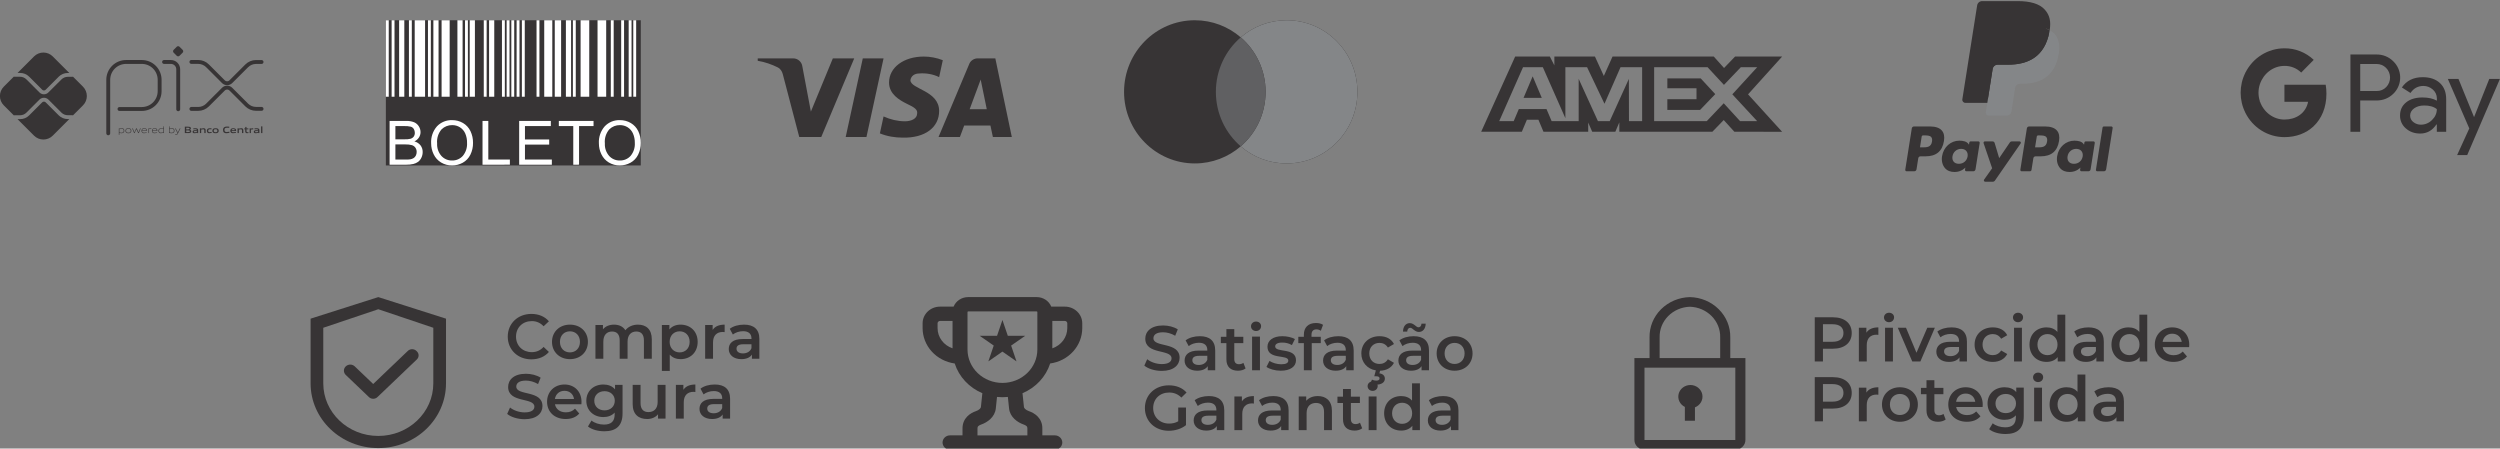 <?xml version="1.0" encoding="UTF-8"?> <svg xmlns="http://www.w3.org/2000/svg" xmlns:xlink="http://www.w3.org/1999/xlink" xmlns:xodm="http://www.corel.com/coreldraw/odm/2003" xml:space="preserve" width="162.18mm" height="29.099mm" version="1.1" style="shape-rendering:geometricPrecision; text-rendering:geometricPrecision; image-rendering:optimizeQuality; fill-rule:evenodd; clip-rule:evenodd" viewBox="0 0 16218 2909.9"><rect x="0" y="0" width="16218" height="2909.9" fill="#808080" stroke="none"/> <defs> <style type="text/css"> .str0 {stroke:#373435;stroke-width:25.25;stroke-linecap:round;stroke-linejoin:round;stroke-miterlimit:22.926} .fil6 {fill:none} .fil7 {fill:none;fill-rule:nonzero} .fil3 {fill:#848688} .fil4 {fill:#606062} .fil1 {fill:#373435} .fil2 {fill:#848688;fill-rule:nonzero} .fil0 {fill:#373435;fill-rule:nonzero} .fil5 {fill:white;fill-rule:nonzero} </style> <clipPath id="id0"> <path d="M2503.17 1073.31l1653.73 0 0 -941.93 -1653.73 0 0 941.93z"></path> </clipPath> </defs> <g id="Camada_x0020_1">  <g id="_2391405954656"> <path class="fil0" d="M10965.73 2497.57c-17.62,0.13 -34.71,5.9 -48.5,16.38 -13.78,10.48 -23.52,25.06 -27.62,41.43 -4.1,16.38 -2.36,33.6 4.97,48.92 7.33,15.32 19.82,27.86 35.46,35.59l0 89.46 65.48 0 0 -86.63c16.88,-6.64 30.88,-18.65 39.53,-34.02 8.65,-15.35 11.48,-33.13 7.96,-50.25 -3.51,-17.14 -13.14,-32.57 -27.22,-43.65 -14.1,-11.12 -31.8,-17.2 -50.06,-17.23z"></path> <path class="fil0" d="M11224.65 2322.71l0 -133.88c1.4,-67.82 -25.35,-133.41 -74.43,-182.42 -49.08,-49 -116.47,-77.44 -187.45,-79.08 -70.96,1.64 -138.35,30.08 -187.43,79.08 -49.08,49.01 -75.83,114.6 -74.43,182.42l0 133.88 -98.21 0 0 531.76c0,16.61 6.9,32.52 19.18,44.24 12.27,11.74 28.92,18.33 46.27,18.33l589.23 0c17.38,0 34.03,-6.59 46.3,-18.33 12.28,-11.72 19.18,-27.63 19.18,-44.24l0 -531.76 -98.21 0zm-458.28 -133.88c-1.41,-51.23 18.46,-100.91 55.27,-138.18 36.78,-37.28 87.52,-59.13 141.13,-60.76 53.6,1.63 104.35,23.48 141.15,60.76 36.81,37.27 56.68,86.95 55.27,138.18l0 133.88 -392.82 0 0 -133.88zm-98.22 665.64l0 -469.2 589.23 0 0 469.2 -589.23 0z"></path> <path class="fil0" d="M11890.55 2058.3l-117.89 0 0 286.57 53.2 0 0 -82.7 64.69 0c75.33,0 122,-38.89 122,-101.93 0,-63.46 -46.67,-101.94 -122,-101.94zm-2.46 158.84l-62.23 0 0 -113.81 62.23 0c46.68,0 70.83,20.88 70.83,56.91 0,36.02 -24.15,56.9 -70.83,56.9z"></path> <path class="fil0" d="M12107.51 2158.19l0 -31.94 -48.73 0 0 218.62 51.19 0 0 -106.03c0,-44.63 24.56,-67.55 63.45,-67.55 3.68,0 7.36,0.41 11.88,1.23l0 -48.72c-36.46,0 -63.05,11.46 -77.79,34.39z"></path> <path class="fil0" d="M12254.49 2090.23c19.23,0 32.75,-13.92 32.75,-31.93 0,-16.79 -13.91,-29.48 -32.75,-29.48 -18.84,0 -32.76,13.51 -32.76,30.7 0,17.2 13.92,30.71 32.76,30.71zm-25.8 254.64l51.17 0 0 -218.62 -51.17 0 0 218.62z"></path> <polygon class="fil0" points="12502.62,2126.25 12432.61,2288.37 12364.64,2126.25 12311.43,2126.25 12405.17,2344.87 12457.98,2344.87 12551.75,2126.25 "></polygon> <path class="fil0" d="M12660.44 2123.8c-35.22,0 -69.19,9.01 -92.53,27.02l20.06 37.25c16.38,-13.51 41.75,-21.69 66.33,-21.69 36.43,0 54.45,17.6 54.45,47.49l0 3.27 -56.49 0c-66.33,0 -90.91,28.66 -90.91,65.09 0,38.08 31.54,65.51 81.49,65.51 32.73,0 56.49,-10.65 68.77,-29.48l0 26.61 48.31 0 0 -128.14c0,-63.05 -36.43,-92.93 -99.48,-92.93zm-6.96 186.68c-26.19,0 -41.75,-11.87 -41.75,-30.29 0,-15.97 9.42,-29.07 44.21,-29.07l52.81 0 0 25.38c-8.6,22.52 -30.29,33.98 -55.27,33.98z"></path> <path class="fil0" d="M12927.91 2347.74c42.57,0 76.54,-18.43 93.32,-51.18l-39.3 -22.92c-13.09,20.87 -32.75,30.29 -54.45,30.29 -37.65,0 -66.33,-25.79 -66.33,-68.37 0,-42.16 28.68,-68.37 66.33,-68.37 21.7,0 41.36,9.42 54.45,30.3l39.3 -22.93c-16.78,-33.16 -50.75,-50.76 -93.32,-50.76 -69.19,0 -118.33,46.26 -118.33,111.76 0,65.51 49.14,112.18 118.33,112.18z"></path> <path class="fil0" d="M13091.26 2090.23c19.24,0 32.76,-13.92 32.76,-31.93 0,-16.79 -13.92,-29.48 -32.76,-29.48 -18.84,0 -32.76,13.51 -32.76,30.7 0,17.2 13.92,30.71 32.76,30.71zm-25.8 254.64l51.17 0 0 -218.62 -51.17 0 0 218.62z"></path> <path class="fil0" d="M13346.74 2041.1l0 112.17c-17.2,-20.05 -42.15,-29.47 -70.4,-29.47 -63.45,0 -110.55,43.8 -110.55,111.76 0,67.96 47.1,112.18 110.55,112.18 29.87,0 55.27,-10.24 72.47,-31.12l0 28.25 49.1 0 0 -303.77 -51.17 0zm-64.27 262.83c-36.85,0 -65.08,-26.61 -65.08,-68.37 0,-41.75 28.23,-68.37 65.08,-68.37 36.86,0 65.09,26.62 65.09,68.37 0,41.76 -28.23,68.37 -65.09,68.37z"></path> <path class="fil0" d="M13548.38 2123.8c-35.22,0 -69.19,9.01 -92.52,27.02l20.05 37.25c16.38,-13.51 41.78,-21.69 66.33,-21.69 36.44,0 54.45,17.6 54.45,47.49l0 3.27 -56.48 0c-66.34,0 -90.89,28.66 -90.89,65.09 0,38.08 31.51,65.51 81.47,65.51 32.75,0 56.48,-10.65 68.76,-29.48l0 26.61 48.31 0 0 -128.14c0,-63.05 -36.43,-92.93 -99.48,-92.93zm-6.96 186.68c-26.19,0 -41.75,-11.87 -41.75,-30.29 0,-15.97 9.42,-29.07 44.21,-29.07l52.81 0 0 25.38c-8.6,22.52 -30.29,33.98 -55.27,33.98z"></path> <path class="fil0" d="M13878.48 2041.1l0 112.17c-17.2,-20.05 -42.18,-29.47 -70.41,-29.47 -63.47,0 -110.54,43.8 -110.54,111.76 0,67.96 47.07,112.18 110.54,112.18 29.87,0 55.27,-10.24 72.44,-31.12l0 28.25 49.14 0 0 -303.77 -51.17 0zm-64.27 262.83c-36.86,0 -65.09,-26.61 -65.09,-68.37 0,-41.75 28.23,-68.37 65.09,-68.37 36.83,0 65.09,26.62 65.09,68.37 0,41.76 -28.26,68.37 -65.09,68.37z"></path> <path class="fil0" d="M14202.11 2236.79c0,-68.37 -46.67,-112.99 -110.54,-112.99 -65.09,0 -112.98,46.67 -112.98,111.76 0,65.1 47.47,112.18 120.76,112.18 37.68,0 68.37,-12.29 88.03,-35.62l-27.44 -31.52c-15.56,15.96 -34.79,23.74 -59.35,23.74 -38.07,0 -64.69,-20.47 -70.83,-52.4l171.53 0c0.4,-4.91 0.82,-11.05 0.82,-15.15zm-110.54 -72.05c33.58,0 57.73,21.7 61.83,53.22l-124.06 0c4.92,-31.93 29.08,-53.22 62.23,-53.22z"></path> <path class="fil0" d="M11890.55 2446.69l-117.89 0 0 286.57 53.2 0 0 -82.68 64.69 0c75.33,0 122,-38.89 122,-101.94 0,-63.45 -46.67,-101.95 -122,-101.95zm-2.46 158.86l-62.23 0 0 -113.83 62.23 0c46.68,0 70.83,20.88 70.83,56.92 0,36.01 -24.15,56.91 -70.83,56.91z"></path> <path class="fil0" d="M12107.51 2546.57l0 -31.91 -48.73 0 0 218.6 51.19 0 0 -106.02c0,-44.63 24.56,-67.54 63.45,-67.54 3.68,0 7.36,0.39 11.88,1.21l0 -48.71c-36.46,0 -63.05,11.46 -77.79,34.37z"></path> <path class="fil0" d="M12324.95 2736.12c67.97,0 116.68,-46.65 116.68,-112.16 0,-65.51 -48.71,-111.76 -116.68,-111.76 -67.13,0 -116.26,46.25 -116.26,111.76 0,65.51 49.13,112.16 116.26,112.16zm0 -43.79c-36.83,0 -64.67,-26.62 -64.67,-68.37 0,-41.75 27.84,-68.37 64.67,-68.37 37.25,0 65.11,26.62 65.11,68.37 0,41.75 -27.86,68.37 -65.11,68.37z"></path> <path class="fil0" d="M12607.65 2684.95c-7.77,6.14 -18.01,9.02 -28.65,9.02 -19.66,0 -30.29,-11.45 -30.29,-32.75l0 -103.99 58.52 0 0 -40.95 -58.52 0 0 -49.93 -51.17 0 0 49.93 -36.04 0 0 40.95 36.04 0 0 105.2c0,48.32 27.41,73.69 75.32,73.69 18.42,0 36.83,-4.9 49.11,-14.74l-14.32 -36.43z"></path> <path class="fil0" d="M12862.4 2625.18c0,-68.37 -46.68,-112.98 -110.55,-112.98 -65.08,0 -112.97,46.68 -112.97,111.76 0,65.09 47.49,112.16 120.75,112.16 37.68,0 68.37,-12.28 88.03,-35.61l-27.44 -31.52c-15.56,15.96 -34.79,23.74 -59.34,23.74 -38.08,0 -64.7,-20.45 -70.83,-52.39l171.53 0c0.42,-4.92 0.82,-11.06 0.82,-15.16zm-110.55 -72.05c33.58,0 57.73,21.7 61.84,53.24l-124.07 0c4.92,-31.94 29.08,-53.24 62.23,-53.24z"></path> <path class="fil0" d="M13079.8 2514.66l0 29.05c-18.01,-21.69 -45.03,-31.51 -75.72,-31.51 -62.65,0 -110.54,41.75 -110.54,105.2 0,63.47 47.89,106.05 110.54,106.05 29.47,0 55.27,-9.42 73.26,-29.08l0 11.45c0,44.24 -21.27,66.34 -69.58,66.34 -30.3,0 -61.41,-10.24 -80.65,-26.2l-22.94 38.47c24.98,20.48 65.51,31.12 106.45,31.12 76.57,0 117.92,-36.01 117.92,-115.44l0 -185.45 -48.74 0zm-67.94 165.39c-38.89,0 -66.73,-25.4 -66.73,-62.65 0,-36.83 27.84,-61.81 66.73,-61.81 38.47,0 66.3,24.98 66.3,61.81 0,37.25 -27.83,62.65 -66.3,62.65z"></path> <path class="fil0" d="M13221.59 2478.63c19.24,0 32.76,-13.92 32.76,-31.94 0,-16.78 -13.92,-29.47 -32.76,-29.47 -18.83,0 -32.75,13.51 -32.75,30.69 0,17.2 13.92,30.72 32.75,30.72zm-25.79 254.63l51.17 0 0 -218.6 -51.17 0 0 218.6z"></path> <path class="fil0" d="M13477.08 2429.5l0 112.18c-17.2,-20.06 -42.15,-29.48 -70.41,-29.48 -63.45,0 -110.54,43.79 -110.54,111.76 0,67.95 47.09,112.16 110.54,112.16 29.87,0 55.27,-10.21 72.47,-31.09l0 28.23 49.11 0 0 -303.76 -51.17 0zm-64.27 262.83c-36.86,0 -65.09,-26.62 -65.09,-68.37 0,-41.75 28.23,-68.37 65.09,-68.37 36.85,0 65.09,26.62 65.09,68.37 0,41.75 -28.24,68.37 -65.09,68.37z"></path> <path class="fil0" d="M13678.71 2512.2c-35.21,0 -69.18,9 -92.52,27.02l20.06 37.25c16.37,-13.52 41.77,-21.7 66.33,-21.7 36.43,0 54.45,17.6 54.45,47.5l0 3.28 -56.49 0c-66.33,0 -90.89,28.65 -90.89,65.09 0,38.07 31.52,65.48 81.47,65.48 32.76,0 56.49,-10.64 68.77,-29.47l0 26.61 48.31 0 0 -128.14c0,-63.05 -36.44,-92.92 -99.49,-92.92zm-6.95 186.67c-26.2,0 -41.76,-11.86 -41.76,-30.3 0,-15.95 9.42,-29.05 44.22,-29.05l52.81 0 0 25.37c-8.6,22.52 -30.3,33.98 -55.27,33.98z"></path> <path class="fil0" d="M2454.09 1927.33l-439.26 139.91 0 419.75c0,231.85 196.64,419.73 439.26,419.73 242.63,0 439.24,-187.88 439.24,-419.73l0 -419.75 -439.24 -139.91zm356.9 559.66c0,188.33 -159.81,341.05 -356.9,341.05 -197.11,0 -356.89,-152.72 -356.89,-341.05l0 -360.72 356.89 -120.24 356.9 120.24 0 360.72z"></path> <path class="fil0" d="M2301.27 2376.69c-3.84,-3.67 -8.36,-6.57 -13.36,-8.56 -5,-1.98 -10.35,-3 -15.77,-3 -5.4,0 -10.77,1.02 -15.74,3 -5,1.99 -9.55,4.89 -13.36,8.56 -3.84,3.64 -6.88,7.98 -8.95,12.75 -2.09,4.78 -3.15,9.9 -3.15,15.07 0,5.17 1.06,10.29 3.15,15.06 2.07,4.77 5.11,9.11 8.95,12.76l148.03 141.44 2.38 2.3c3.63,3.44 7.91,6.19 12.62,8.07 4.74,1.86 9.79,2.83 14.9,2.83 5.1,0 10.18,-0.97 14.89,-2.83 4.71,-1.88 9,-4.63 12.62,-8.07l255.67 -244.31c3.6,-3.45 6.48,-7.55 8.44,-12.05 1.96,-4.52 2.97,-9.35 2.97,-14.24 0,-4.88 -1.01,-9.71 -2.97,-14.23 -1.96,-4.51 -4.84,-8.61 -8.44,-12.06l-3.2 -3.05c-3.62,-3.46 -7.91,-6.2 -12.62,-8.07 -4.74,-1.87 -9.79,-2.84 -14.9,-2.84 -5.1,0 -10.18,0.97 -14.89,2.84 -4.71,1.87 -9,4.61 -12.62,8.07l-225 214.91 -119.65 -114.35z"></path> <path class="fil0" d="M3447.02 2331.11c47.07,0 87.18,-16.78 113.8,-47.9l-34.4 -32.75c-20.87,22.93 -46.67,33.98 -76.54,33.98 -59.37,0 -102.34,-41.76 -102.34,-100.71 0,-58.95 42.97,-100.71 102.34,-100.71 29.87,0 55.67,11.06 76.54,33.57l34.4 -32.34c-26.62,-31.11 -66.73,-47.9 -113.4,-47.9 -88.03,0 -153.51,61.82 -153.51,147.38 0,85.57 65.48,147.38 153.11,147.38z"></path> <path class="fil0" d="M3697.16 2329.89c67.97,0 116.68,-46.68 116.68,-112.18 0,-65.5 -48.71,-111.76 -116.68,-111.76 -67.13,0 -116.26,46.26 -116.26,111.76 0,65.5 49.13,112.18 116.26,112.18zm0 -43.81c-36.83,0 -64.69,-26.61 -64.69,-68.37 0,-41.76 27.86,-68.36 64.69,-68.36 37.25,0 65.09,26.6 65.09,68.36 0,41.76 -27.84,68.37 -65.09,68.37z"></path> <path class="fil0" d="M4138.7 2105.95c-34.8,0 -64.27,13.92 -81.87,36.43 -15.16,-24.56 -41.77,-36.43 -73.68,-36.43 -29.9,0 -55.27,10.64 -71.65,30.29l0 -27.83 -48.74 0 0 218.61 51.2 0 0 -110.94c0,-43.4 22.91,-65.51 56.88,-65.51 31.12,0 49.14,18.83 49.14,57.73l0 118.72 51.17 0 0 -110.94c0,-43.4 23.33,-65.51 56.91,-65.51 31.12,0 49.13,18.83 49.13,57.73l0 118.72 51.17 0 0 -125.27c0,-65.91 -36.85,-95.8 -89.66,-95.8z"></path> <path class="fil0" d="M4414.92 2105.95c-29.87,0 -55.24,10.23 -72.44,31.11l0 -28.65 -48.74 0 0 298.03 51.2 0 0 -106.03c17.59,20.06 42.15,29.48 69.98,29.48 63.87,0 110.97,-44.22 110.97,-112.18 0,-67.55 -47.1,-111.76 -110.97,-111.76zm-5.71 180.13c-36.86,0 -65.09,-26.61 -65.09,-68.37 0,-41.76 28.23,-68.36 65.09,-68.36 36.83,0 64.69,26.6 64.69,68.36 0,41.76 -27.86,68.37 -64.69,68.37z"></path> <path class="fil0" d="M4623.12 2140.34l0 -31.93 -48.71 0 0 218.61 51.17 0 0 -106.03c0,-44.63 24.56,-67.55 63.45,-67.55 3.7,0 7.38,0.41 11.88,1.23l0 -48.72c-36.43,0 -63.05,11.46 -77.79,34.39z"></path> <path class="fil0" d="M4826.64 2105.95c-35.22,0 -69.19,9 -92.53,27.02l20.06 37.25c16.38,-13.51 41.78,-21.7 66.33,-21.7 36.43,0 54.45,17.61 54.45,47.5l0 3.27 -56.49 0c-66.33,0 -90.88,28.66 -90.88,65.09 0,38.08 31.51,65.51 81.46,65.51 32.76,0 56.49,-10.65 68.77,-29.48l0 26.61 48.31 0 0 -128.14c0,-63.04 -36.43,-92.93 -99.48,-92.93zm-6.96 186.68c-26.19,0 -41.75,-11.87 -41.75,-30.29 0,-15.97 9.42,-29.07 44.21,-29.07l52.81 0 0 25.38c-8.6,22.52 -30.29,33.98 -55.27,33.98z"></path> <path class="fil0" d="M3403.21 2719.5c78.61,0 115.86,-39.29 115.86,-85.14 0,-105.22 -169.89,-65.51 -169.89,-126.5 0,-21.69 17.99,-38.89 62.2,-38.89 24.98,0 53.24,7.36 79.03,22.52l16.78 -41.36c-24.98,-16.37 -60.99,-25.38 -95.38,-25.38 -78.61,0 -115.44,39.3 -115.44,85.57 0,106.45 170.28,65.91 170.28,127.72 0,21.3 -18.81,37.25 -63.44,37.25 -35.22,0 -71.65,-13.09 -94.56,-31.51l-18.45 41.33c23.76,20.48 68.37,34.39 113.01,34.39z"></path> <path class="fil0" d="M3772.43 2607.35c0,-68.37 -46.67,-113.01 -110.51,-113.01 -65.12,0 -113.01,46.68 -113.01,111.76 0,65.09 47.5,112.19 120.79,112.19 37.65,0 68.36,-12.28 88,-35.62l-27.41 -31.53c-15.56,15.98 -34.82,23.76 -59.38,23.76 -38.07,0 -64.69,-20.48 -70.83,-52.42l171.53 0c0.43,-4.92 0.82,-11.06 0.82,-15.13zm-110.51 -72.08c33.55,0 57.7,21.7 61.8,53.24l-124.03 0c4.89,-31.94 29.05,-53.24 62.23,-53.24z"></path> <path class="fil0" d="M3989.87 2496.8l0 29.06c-18.02,-21.7 -45.06,-31.52 -75.75,-31.52 -62.63,0 -110.54,41.75 -110.54,105.23 0,63.45 47.91,106.02 110.54,106.02 29.47,0 55.27,-9.42 73.29,-29.05l0 11.45c0,44.21 -21.3,66.31 -69.61,66.31 -30.3,0 -61.41,-10.22 -80.65,-26.2l-22.91 38.5c24.95,20.45 65.48,31.11 106.44,31.11 76.54,0 117.9,-36.03 117.9,-115.46l0 -185.45 -48.71 0zm-67.97 165.4c-38.9,0 -66.73,-25.38 -66.73,-62.63 0,-36.86 27.83,-61.83 66.73,-61.83 38.47,0 66.33,24.97 66.33,61.83 0,37.25 -27.86,62.63 -66.33,62.63z"></path> <path class="fil0" d="M4266.33 2496.8l0 110.55c0,43.79 -24.16,65.9 -59.77,65.9 -32.33,0 -51.17,-18.83 -51.17,-58.55l0 -117.9 -51.17 0 0 124.86c0,65.91 38.07,96.63 94.14,96.63 28.26,0 54.05,-10.64 70.43,-30.72l0 27.86 48.71 0 0 -218.63 -51.17 0z"></path> <path class="fil0" d="M4433.23 2528.74l0 -31.94 -48.71 0 0 218.63 51.17 0 0 -106.05c0,-44.63 24.55,-67.54 63.45,-67.54 3.68,0 7.35,0.39 11.88,1.21l0 -48.71c-36.44,0 -63.05,11.46 -77.79,34.4z"></path> <path class="fil0" d="M4636.75 2494.34c-35.22,0 -69.19,9 -92.53,27.02l20.06 37.25c16.38,-13.49 41.75,-21.7 66.33,-21.7 36.43,0 54.42,17.63 54.42,47.5l0 3.28 -56.48 0c-66.31,0 -90.89,28.65 -90.89,65.09 0,38.07 31.54,65.51 81.47,65.51 32.75,0 56.51,-10.64 68.79,-29.48l0 26.62 48.31 0 0 -128.16c0,-63.03 -36.46,-92.93 -99.48,-92.93zm-6.96 186.69c-26.22,0 -41.78,-11.88 -41.78,-30.29 0,-15.98 9.42,-29.08 44.21,-29.08l52.81 0 0 25.4c-8.59,22.52 -30.29,33.97 -55.24,33.97z"></path> <path class="fil1" d="M6193.34 2357.98c-57.81,-7.94 -110.7,-35.52 -148.96,-77.69 -38.23,-42.18 -59.29,-96.12 -59.29,-151.93l0 -30.93c0,-59.75 50.75,-108.25 113.27,-108.25l87.79 0c14.76,-36.18 51.51,-61.85 94.64,-61.85l444.31 0c20.46,0.01 40.46,5.92 57.34,16.96 16.88,11.03 29.87,26.68 37.31,44.89l87.78 0c62.53,0 113.27,48.5 113.27,108.25l0 30.93c0,55.81 -21.03,109.75 -59.29,151.93 -38.26,42.17 -91.12,69.75 -148.93,77.69 -13.68,42.55 -36.78,81.8 -67.74,115.06 -30.93,33.29 -69.03,59.8 -111.65,77.74l9.31 89.45c0.35,3.1 1.96,7.41 7.38,12.63 5.59,5.37 14.05,10.5 24.16,14.02 18.31,6.37 40,16.96 57.6,35.13 18.47,19.19 30.24,44.75 30.24,75.86l0 46.38 80.91 0c12.89,0 25.24,4.9 34.34,13.6 9.11,8.71 14.21,20.48 14.21,32.81 0,12.3 -5.1,24.1 -14.21,32.78 -9.1,8.71 -21.45,13.6 -34.34,13.6l-679.69 0c-12.88,0 -25.21,-4.89 -34.34,-13.6 -9.1,-8.68 -14.21,-20.48 -14.21,-32.78 0,-12.33 5.11,-24.1 14.21,-32.81 9.13,-8.7 21.46,-13.6 34.34,-13.6l80.91 0 0 -46.38c0,-31.11 11.8,-56.67 30.3,-75.86 17.49,-18.17 39.23,-28.76 57.54,-35.13 9.03,-2.97 17.25,-7.75 24.16,-14.02 5.42,-5.27 7.06,-9.48 7.38,-12.63l9.32 -89.45c-42.63,-17.97 -80.68,-44.48 -111.63,-77.74 -30.93,-33.27 -54.03,-72.51 -67.68,-115.06l-0.06 0zm-14.04 -276.01l-80.94 0c-4.29,0 -8.39,1.63 -11.43,4.53 -3.04,2.9 -4.74,6.83 -4.74,10.93l0 30.93c0,60.62 40.51,112.15 97.11,131.26l0 -177.65zm288.5 492.99l-7.76 74.48c-6.03,57.23 -55.56,90.94 -94.98,104.62 -7.25,2.14 -13.89,5.87 -19.42,10.87 -2.38,2.49 -4.53,5.74 -4.53,12.99l0 46.39 323.67 0 0 -46.39c0,-7.25 -2.14,-10.5 -4.53,-12.99 -5.5,-5 -12.17,-8.73 -19.42,-10.87 -39.42,-13.68 -88.95,-47.39 -94.9,-104.54l-7.75 -74.48c-23.39,2.41 -46.99,2.41 -70.38,0l0 -0.08zm358.82 -315.27l0 -177.72 80.91 0c4.29,0 8.42,1.63 11.43,4.53 3.05,2.9 4.74,6.83 4.74,10.93l0 30.93c0.03,28.79 -9.31,56.88 -26.7,80.38 -17.41,23.51 -41.99,41.29 -70.38,50.88l0 0.07zm-550.22 -235.37c0,-2.29 1.93,-4.21 4.39,-4.21l444.31 0c2.41,0 4.42,1.86 4.42,4.21l0 243.22c0,57.42 -23.89,112.49 -66.35,153.09 -42.5,40.61 -100.12,63.42 -160.21,63.42 -60.09,0 -117.74,-22.81 -160.21,-63.42 -42.49,-40.6 -66.35,-95.67 -66.35,-153.09l0 -243.22z"></path> <polygon class="fil0" points="6502.96,2075.78 6537.83,2178.36 6650.7,2178.36 6559.4,2241.76 6594.27,2344.34 6502.96,2280.94 6411.63,2344.34 6446.52,2241.76 6355.19,2178.36 6468.06,2178.36 "></polygon> <path class="fil0" d="M7536.53 2406.12c78.61,0 115.86,-39.3 115.86,-85.16 0,-105.21 -169.89,-65.5 -169.89,-126.5 0,-21.69 18.02,-38.89 62.23,-38.89 24.98,0 53.21,7.37 79,22.52l16.78 -41.35c-24.95,-16.38 -60.99,-25.38 -95.38,-25.38 -78.61,0 -115.44,39.3 -115.44,85.56 0,106.44 170.31,65.91 170.31,127.73 0,21.29 -18.84,37.25 -63.47,37.25 -35.19,0 -71.62,-13.1 -94.56,-31.52l-18.42 41.35c23.73,20.47 68.37,34.39 112.98,34.39z"></path> <path class="fil0" d="M7783.78 2180.95c-35.21,0 -69.19,9.01 -92.52,27.02l20.05 37.26c16.38,-13.51 41.75,-21.7 66.31,-21.7 36.46,0 54.45,17.6 54.45,47.49l0 3.27 -56.49 0c-66.33,0 -90.88,28.66 -90.88,65.1 0,38.07 31.53,65.5 81.46,65.5 32.76,0 56.52,-10.64 68.79,-29.48l0 26.61 48.31 0 0 -128.14c0,-63.04 -36.45,-92.93 -99.48,-92.93zm-6.96 186.68c-26.22,0 -41.77,-11.87 -41.77,-30.29 0,-15.97 9.41,-29.06 44.21,-29.06l52.81 0 0 25.38c-8.6,22.51 -30.3,33.97 -55.25,33.97z"></path> <path class="fil0" d="M8066.01 2353.72c-7.78,6.14 -18.02,9 -28.65,9 -19.66,0 -30.3,-11.46 -30.3,-32.75l0 -103.98 58.56 0 0 -40.94 -58.56 0 0 -49.95 -51.17 0 0 49.95 -36.03 0 0 40.94 36.03 0 0 105.21c0,48.31 27.41,73.69 75.33,73.69 18.41,0 36.83,-4.91 49.13,-14.74l-14.34 -36.43z"></path> <path class="fil0" d="M8148.22 2147.38c19.26,0 32.75,-13.92 32.75,-31.93 0,-16.78 -13.91,-29.48 -32.75,-29.48 -18.81,0 -32.73,13.51 -32.73,30.71 0,17.19 13.92,30.7 32.73,30.7zm-25.77 254.64l51.17 0 0 -218.61 -51.17 0 0 218.61z"></path> <path class="fil0" d="M8308.32 2404.89c61.41,0 99.07,-26.61 99.07,-67.55 0,-85.56 -135.08,-46.26 -135.08,-90.47 0,-14.33 14.74,-24.57 45.85,-24.57 20.88,0 41.75,4.09 62.63,16.38l19.65 -38.89c-19.65,-11.88 -52.8,-18.84 -81.88,-18.84 -58.95,0 -96.21,27.02 -96.21,68.37 0,87.2 135.1,47.9 135.1,89.66 0,15.14 -13.49,24.15 -45.85,24.15 -27.44,0 -56.91,-9.01 -76.15,-21.69l-19.66 38.89c19.66,13.92 56.09,24.56 92.53,24.56z"></path> <path class="fil0" d="M8540.29 2136.74c10.64,0 20.48,3.68 28.26,9.01l14.32 -38.49c-11.46,-8.19 -28.66,-11.87 -46.25,-11.87 -50.78,0 -78.19,29.89 -78.19,75.74l0 13.92 -36.03 0 0 40.94 36.03 0 0 176.03 51.17 0 0 -176.03 58.53 0 0 -40.94 -60.17 0 0 -13.1c0,-23.34 11.06,-35.21 32.33,-35.21z"></path> <path class="fil0" d="M8682.11 2180.95c-35.21,0 -69.19,9.01 -92.52,27.02l20.05 37.26c16.38,-13.51 41.75,-21.7 66.33,-21.7 36.44,0 54.43,17.6 54.43,47.49l0 3.27 -56.49 0c-66.31,0 -90.89,28.66 -90.89,65.1 0,38.07 31.54,65.5 81.47,65.5 32.76,0 56.52,-10.64 68.79,-29.48l0 26.61 48.31 0 0 -128.14c0,-63.04 -36.45,-92.93 -99.48,-92.93zm-6.96 186.68c-26.22,0 -41.77,-11.87 -41.77,-30.29 0,-15.97 9.41,-29.06 44.21,-29.06l52.81 0 0 25.38c-8.6,22.51 -30.3,33.97 -55.25,33.97z"></path> <path class="fil0" d="M8949.16 2361.09c-37.68,0 -66.34,-25.8 -66.34,-68.37 0,-42.17 28.66,-68.37 66.34,-68.37 21.69,0 41.32,9.42 54.45,30.29l39.29 -22.92c-16.78,-33.16 -50.78,-50.77 -93.35,-50.77 -69.19,0 -118.32,46.26 -118.32,111.77 0,57.72 38.07,100.71 94.17,110.12l-10.24 38.08 12.7 0c15.55,0 21.69,5.72 21.69,13.5 0,9.02 -6.53,14.74 -21.69,14.74 -10.24,0 -19.24,-2.04 -27.84,-6.54l-9.42 24.16c10.24,5.71 22.94,8.6 37.68,8.6 33.55,0 55.67,-15.17 55.67,-38.9 0,-17.61 -11.46,-31.53 -35.61,-34.39l4.49 -17.2c40.93,-0.82 73.69,-19.24 90.07,-51.17l-39.29 -22.93c-13.13,20.88 -32.76,30.3 -54.45,30.3z"></path> <path class="fil0" d="M9148.94 2126.5c14.74,0 28.68,27.02 55.7,27.02 26.19,0 43.39,-21.69 44.21,-53.63l-27.44 0c-0.82,14.74 -8.6,23.34 -20.05,23.34 -14.74,0 -28.66,-27.02 -55.67,-27.02 -26.22,0 -43.42,21.29 -44.21,54.86l27.41 0c0.82,-15.56 8.6,-24.57 20.05,-24.57zm21.7 54.45c-35.19,0 -69.16,9.01 -92.5,27.02l20.06 37.26c16.37,-13.51 41.75,-21.7 66.3,-21.7 36.43,0 54.45,17.6 54.45,47.49l0 3.27 -56.49 0c-66.33,0 -90.88,28.66 -90.88,65.1 0,38.07 31.51,65.5 81.46,65.5 32.76,0 56.49,-10.64 68.79,-29.48l0 26.61 48.29 0 0 -128.14c0,-63.04 -36.43,-92.93 -99.48,-92.93zm-6.96 186.68c-26.19,0 -41.75,-11.87 -41.75,-30.29 0,-15.97 9.42,-29.06 44.21,-29.06l52.81 0 0 25.38c-8.6,22.51 -30.29,33.97 -55.27,33.97z"></path> <path class="fil0" d="M9436.07 2404.89c67.94,0 116.68,-46.67 116.68,-112.17 0,-65.51 -48.74,-111.77 -116.68,-111.77 -67.15,0 -116.29,46.26 -116.29,111.77 0,65.5 49.14,112.17 116.29,112.17zm0 -43.8c-36.86,0 -64.69,-26.62 -64.69,-68.37 0,-41.76 27.83,-68.37 64.69,-68.37 37.25,0 65.09,26.61 65.09,68.37 0,41.75 -27.84,68.37 -65.09,68.37z"></path> <path class="fil0" d="M7643.39 2733.1c-18.44,10.64 -38.49,14.74 -58.95,14.74 -60.59,0 -103.58,-42.57 -103.58,-100.7 0,-59.37 42.99,-100.73 103.98,-100.73 30.72,0 56.49,10.24 79.01,32.76l33.57 -32.76c-27.01,-30.69 -67.12,-46.67 -115.04,-46.67 -89.64,0 -155.15,61.83 -155.15,147.4 0,85.57 65.51,147.37 154.33,147.37 40.53,0 82.29,-12.27 112.18,-36.43l0 -114.22 -50.35 0 0 89.24z"></path> <path class="fil0" d="M7842.55 2569.35c-35.22,0 -69.19,9 -92.53,27.02l20.06 37.25c16.37,-13.49 41.75,-21.7 66.33,-21.7 36.43,0 54.45,17.6 54.45,47.5l0 3.28 -56.52 0c-66.3,0 -90.88,28.65 -90.88,65.09 0,38.07 31.54,65.51 81.46,65.51 32.76,0 56.52,-10.67 68.8,-29.48l0 26.59 48.31 0 0 -128.14c0,-63.05 -36.43,-92.92 -99.48,-92.92zm-6.96 186.69c-26.22,0 -41.75,-11.88 -41.75,-30.29 0,-15.98 9.39,-29.08 44.21,-29.08l52.81 0 0 25.37c-8.6,22.52 -30.3,34 -55.27,34z"></path> <path class="fil0" d="M8056.41 2603.75l0 -31.94 -48.71 0 0 218.6 51.17 0 0 -106.02c0,-44.63 24.55,-67.54 63.45,-67.54 3.7,0 7.38,0.39 11.88,1.21l0 -48.71c-36.44,0 -63.05,11.46 -77.79,34.4z"></path> <path class="fil0" d="M8259.93 2569.35c-35.22,0 -69.19,9 -92.53,27.02l20.06 37.25c16.37,-13.49 41.77,-21.7 66.33,-21.7 36.43,0 54.45,17.6 54.45,47.5l0 3.28 -56.49 0c-66.33,0 -90.88,28.65 -90.88,65.09 0,38.07 31.51,65.51 81.46,65.51 32.76,0 56.49,-10.67 68.77,-29.48l0 26.59 48.31 0 0 -128.14c0,-63.05 -36.43,-92.92 -99.48,-92.92zm-6.96 186.69c-26.2,0 -41.75,-11.88 -41.75,-30.29 0,-15.98 9.42,-29.08 44.21,-29.08l52.81 0 0 25.37c-8.6,22.52 -30.3,34 -55.27,34z"></path> <path class="fil0" d="M8549.13 2569.35c-31.93,0 -58.55,10.64 -75.35,30.69l0 -28.23 -48.71 0 0 218.6 51.17 0 0 -110.51c0,-43.82 24.58,-65.94 61.01,-65.94 32.76,0 51.99,18.84 51.99,57.73l0 118.72 51.17 0 0 -125.25c0,-65.94 -38.89,-95.81 -91.28,-95.81z"></path> <path class="fil0" d="M8822.42 2742.1c-7.78,6.16 -18.02,9.02 -28.65,9.02 -19.66,0 -30.3,-11.45 -30.3,-32.75l0 -103.99 58.53 0 0 -40.93 -58.53 0 0 -49.95 -51.17 0 0 49.95 -36.04 0 0 40.93 36.04 0 0 105.2c0,48.32 27.41,73.72 75.33,73.72 18.41,0 36.83,-4.93 49.1,-14.74l-14.31 -36.46z"></path> <path class="fil0" d="M8904.63 2535.78c19.26,0 32.75,-13.92 32.75,-31.94 0,-16.77 -13.92,-29.47 -32.75,-29.47 -18.82,0 -32.76,13.52 -32.76,30.72 0,17.17 13.94,30.69 32.76,30.69zm-25.8 254.63l51.2 0 0 -218.6 -51.2 0 0 218.6z"></path> <path class="fil0" d="M9160.11 2486.64l0 112.19c-17.17,-20.06 -42.15,-29.48 -70.41,-29.48 -63.45,0 -110.54,43.79 -110.54,111.76 0,67.97 47.09,112.19 110.54,112.19 29.9,0 55.27,-10.24 72.47,-31.12l0 28.23 49.13 0 0 -303.77 -51.19 0zm-64.27 262.84c-36.83,0 -65.09,-26.62 -65.09,-68.37 0,-41.75 28.26,-68.37 65.09,-68.37 36.86,0 65.09,26.62 65.09,68.37 0,41.75 -28.23,68.37 -65.09,68.37z"></path> <path class="fil0" d="M9361.75 2569.35c-35.19,0 -69.19,9 -92.53,27.02l20.08 37.25c16.35,-13.49 41.75,-21.7 66.31,-21.7 36.43,0 54.45,17.6 54.45,47.5l0 3.28 -56.49 0c-66.33,0 -90.88,28.65 -90.88,65.09 0,38.07 31.51,65.51 81.46,65.51 32.76,0 56.49,-10.67 68.77,-29.48l0 26.59 48.31 0 0 -128.14c0,-63.05 -36.43,-92.92 -99.48,-92.92zm-6.96 186.69c-26.2,0 -41.75,-11.88 -41.75,-30.29 0,-15.98 9.42,-29.08 44.21,-29.08l52.81 0 0 25.37c-8.6,22.52 -30.3,34 -55.27,34z"></path> <path class="fil1" d="M15311.23 855.18l0 -203.25 104.91 0c42.97,0 79.27,-14.4 108.85,-42.81l7.09 -7.2c54.03,-58.82 50.48,-150.44 -7.09,-204.85 -28.79,-28.81 -68.24,-44.41 -108.85,-43.62l-168.41 0 0 501.73 63.5 0zm0 -264.86l0 -175.24 106.5 0c22.88,0 44.58,8.8 60.75,24.8 34.31,33.61 35.11,89.62 1.98,124.43 -16.19,17.21 -39.05,26.81 -62.73,26.01l-106.5 0zm517.02 -51.62c-27.22,-25.2 -64.29,-38.01 -111.2,-38.01 -60.35,0 -105.7,22.41 -135.68,66.82l56.01 35.61c20.51,-30.41 48.5,-45.61 83.98,-45.61 22.49,0 44.19,8.4 61.15,23.6 16.56,14.41 26.03,35.21 26.03,57.22l0 14.8c-24.47,-13.6 -55.22,-20.8 -93.08,-20.8 -44.16,0 -79.66,10.4 -106.09,31.6 -26.41,21.21 -39.82,49.22 -39.82,84.83 -0.8,32.41 13.01,63.21 37.46,84.02 24.84,22.4 56.38,33.61 93.48,33.61 43.76,0 78.47,-19.61 104.88,-58.82l2.78 0 0 47.61 60.72 0 0 -211.65c0,-44.41 -13.42,-79.62 -40.62,-104.83zm-172.32 253.27c-13.02,-9.61 -20.93,-25.21 -20.93,-42.01 0,-18.81 8.68,-34.41 25.64,-46.81 17.36,-12.41 39.05,-18.81 64.69,-18.81 35.51,-0.4 63.13,7.6 82.84,23.61 0,27.2 -10.66,50.81 -31.56,70.81 -18.92,19.21 -44.56,30.01 -71.39,30.01 -17.75,0.4 -35.11,-5.6 -49.29,-16.8zm349.38 214.05l212.17 -494.12 -69 0 -98.19 246.46 -1.19 0 -100.57 -246.46 -69 0 139.2 321.28 -78.87 172.84 65.45 0z"></path> <path class="fil0" d="M15092.03 607.92c0,-19.61 -1.57,-39.21 -4.74,-58.41l-267.76 0 0 110.82 153.41 0c-6.33,35.61 -26.83,67.62 -56.81,87.63l0 72.01 91.49 0c53.66,-50.01 84.41,-124.03 84.41,-212.05z"></path> <path class="fil0" d="M14819.53 889.59c76.52,0 141.18,-25.6 188.12,-69.61l-91.49 -72.02c-25.64,17.6 -58.37,27.61 -96.63,27.61 -74.14,0 -136.84,-50.82 -159.33,-118.84l-94.25 0 0 74.42c48.11,97.23 146.32,158.44 253.58,158.44z"></path> <path class="fil0" d="M14660.23 656.74c-11.86,-35.61 -11.86,-74.42 0,-110.43l0 -74.02 -94.28 0c-40.64,81.22 -40.64,177.24 0,258.46l94.28 -74.01z"></path> <path class="fil0" d="M14819.53 427.47c40.61,-0.8 79.67,14.81 108.85,43.22l81.23 -82.42c-51.65,-48.82 -119.49,-75.63 -190.08,-74.82 -107.26,0 -205.47,61.61 -253.58,158.84l94.25 74.42c22.49,-68.42 85.19,-119.24 159.33,-119.24z"></path> <path class="fil1" d="M12521.2 820.39l-104.67 0c-7.17,0 -13.25,5.21 -14.36,12.28l-42.34 268.38c-0.84,5.3 3.26,10.07 8.63,10.07l49.98 0c7.14,0 13.25,-5.2 14.36,-12.28l11.41 -72.39c1.11,-7.09 7.22,-12.29 14.36,-12.29l33.13 0c68.95,0 108.74,-33.36 119.14,-99.47 4.69,-28.93 0.19,-51.66 -13.36,-67.58 -14.87,-17.47 -41.25,-26.72 -76.28,-26.72zm12.07 98.03c-5.72,37.55 -34.43,37.55 -62.15,37.55l-15.8 0 11.06 -70.14c0.66,-4.23 4.34,-7.36 8.63,-7.36l7.24 0c18.9,0 36.73,0 45.94,10.78 5.5,6.43 7.17,15.97 5.08,29.17zm300.77 -1.21l-50.11 0c-4.26,0 -7.96,3.13 -8.62,7.37l-2.2 14.02 -3.52 -5.08c-10.85,-15.75 -35.03,-21.02 -59.19,-21.02 -55.4,0 -102.68,41.95 -111.91,100.8 -4.79,29.35 2.03,57.41 18.68,76.99 15.26,17.99 37.12,25.49 63.13,25.49 44.63,0 69.37,-28.69 69.37,-28.69l-2.25 13.93c-0.82,5.32 3.28,10.1 8.6,10.1l45.16 0c7.17,0 13.23,-5.21 14.37,-12.29l27.09 -171.54c0.85,-5.28 -3.22,-10.08 -8.6,-10.08zm-69.85 97.55c-4.84,28.64 -27.56,47.86 -56.54,47.86 -14.55,0 -26.19,-4.67 -33.65,-13.52 -7.41,-8.78 -10.24,-21.28 -7.89,-35.21 4.53,-28.39 27.65,-48.24 56.17,-48.24 14.24,0 25.8,4.73 33.42,13.65 7.65,9.02 10.66,21.6 8.49,35.46zm286.44 -97.55l50.35 0c7.07,0 11.17,7.91 7.17,13.69l-167.5 241.8c-2.73,3.92 -7.2,6.25 -11.96,6.25l-50.33 0c-7.06,0 -11.22,-7.98 -7.11,-13.78l52.17 -73.62 -55.48 -162.81c-1.91,-5.66 2.27,-11.53 8.28,-11.53l49.5 0c6.43,0 12.09,4.22 13.95,10.37l29.44 98.33 69.48 -102.32c2.7,-4 7.23,-6.38 12.04,-6.38z"></path> <path class="fil1" d="M13596.71 1101.05l42.94 -273.3c0.66,-4.24 4.34,-7.36 8.6,-7.38l48.36 0c5.35,0 9.45,4.79 8.6,10.09l-42.36 268.37c-1.11,7.08 -7.19,12.29 -14.36,12.29l-43.18 0c-5.35,0 -9.45,-4.78 -8.6,-10.07zm-328.96 -280.66l-104.7 0c-7.14,0 -13.23,5.2 -14.34,12.27l-42.33 268.39c-0.85,5.29 3.25,10.07 8.6,10.07l53.71 0c5,0 9.26,-3.64 10.05,-8.6l12.02 -76.08c1.08,-7.09 7.19,-12.28 14.34,-12.28l33.12 0c68.95,0 108.75,-33.37 119.14,-99.48 4.69,-28.92 0.19,-51.65 -13.36,-67.57 -14.87,-17.47 -41.22,-26.72 -76.25,-26.72zm12.06 98.02c-5.71,37.56 -34.39,37.56 -62.17,37.56l-15.77 0 11.08 -70.14c0.67,-4.24 4.32,-7.36 8.6,-7.36l7.25 0c18.89,0 36.73,0 45.93,10.77 5.51,6.43 7.17,15.98 5.08,29.17zm300.76 -1.2l-50.09 0c-4.29,0 -7.96,3.12 -8.6,7.36l-2.22 14.02 -3.52 -5.08c-10.85,-15.75 -35.03,-21.01 -59.16,-21.01 -55.4,0 -102.69,41.95 -111.89,100.79 -4.79,29.35 1.98,57.42 18.65,76.99 15.29,18 37.12,25.5 63.13,25.5 44.61,0 69.37,-28.7 69.37,-28.7l-2.25 13.93c-0.84,5.33 3.26,10.1 8.66,10.1l45.11 0c7.14,0 13.23,-5.2 14.37,-12.29l27.09 -171.54c0.82,-5.28 -3.26,-10.07 -8.65,-10.07zm-69.85 97.55c-4.82,28.63 -27.57,47.85 -56.54,47.85 -14.53,0 -26.2,-4.66 -33.66,-13.51 -7.41,-8.78 -10.21,-21.29 -7.86,-35.21 4.53,-28.39 27.6,-48.24 56.15,-48.24 14.23,0 25.79,4.73 33.44,13.65 7.65,9.01 10.69,21.59 8.47,35.46z"></path> <path class="fil0" d="M12908.52 724.38l12.86 -81.73 -28.65 -0.66 -136.87 0 95.12 -603.09c0.29,-1.83 1.27,-3.52 2.67,-4.73 1.4,-1.2 3.2,-1.87 5.05,-1.87l230.77 0c76.63,0 129.49,15.94 157.11,47.41 12.94,14.76 21.17,30.19 25.16,47.17 4.19,17.81 4.26,39.09 0.16,65.05l-0.29 1.89 0 16.63 12.94 7.33c10.9,5.78 19.55,12.4 26.22,19.98 11.06,12.62 18.23,28.66 21.25,47.68 3.12,19.56 2.09,42.83 -3.02,69.18 -5.9,30.32 -15.45,56.71 -28.34,78.31 -11.88,19.91 -26.98,36.41 -44.9,49.21 -17.14,12.15 -37.49,21.38 -60.48,27.29 -22.3,5.8 -47.7,8.73 -75.59,8.73l-17.97 0c-12.83,0 -25.29,4.63 -35.08,12.92 -9.82,8.46 -16.32,20.02 -18.31,32.67l-1.35 7.36 -22.75 144.04 -1.03 5.29c-0.27,1.68 -0.75,2.52 -1.43,3.08 -0.61,0.51 -1.49,0.86 -2.36,0.86l-110.89 0z"></path> <path class="fil2" d="M13296.83 195.75c-0.69,4.4 -1.48,8.9 -2.38,13.53 -30.43,156.25 -134.54,210.23 -267.52,210.23l-67.71 0c-16.27,0 -29.98,11.81 -32.52,27.85l-34.66 219.86 -9.81 62.31c-1.65,10.53 6.48,20.03 17.09,20.03l120.09 0c14.24,0 26.3,-10.33 28.55,-24.36l1.16 -6.1 22.63 -143.49 1.45 -7.86c2.22,-14.08 14.32,-24.41 28.52,-24.41l17.97 0c116.36,0 207.43,-47.24 234.05,-183.93 11.14,-57.11 5.37,-104.79 -24.05,-138.32 -8.92,-10.11 -19.95,-18.5 -32.86,-25.34z"></path> <path class="fil0" d="M13264.97 183.06c-4.66,-1.35 -9.44,-2.58 -14.37,-3.69 -4.94,-1.08 -10.02,-2.04 -15.24,-2.88 -18.25,-2.95 -38.25,-4.35 -59.69,-4.35l-180.86 0c-4.45,0 -8.68,1.01 -12.47,2.83 -8.36,4.01 -14.55,11.91 -16.06,21.57l-38.47 243.72 -1.11 7.11c2.54,-16.04 16.25,-27.85 32.49,-27.85l67.71 0c132.98,0 237.12,-54 267.55,-210.23 0.9,-4.63 1.66,-9.13 2.35,-13.53 -7.7,-4.09 -16.03,-7.58 -25.03,-10.56 -2.19,-0.74 -4.5,-1.45 -6.8,-2.14z"></path> <path class="fil0" d="M12966.28 196.54c1.51,-9.67 7.73,-17.57 16.06,-21.55 3.81,-1.82 8.02,-2.83 12.47,-2.83l180.89 0c21.43,0 41.41,1.4 59.66,4.35 5.24,0.84 10.3,1.8 15.24,2.88 4.93,1.11 9.71,2.34 14.37,3.69 2.3,0.69 4.61,1.4 6.83,2.12 8.99,2.97 17.33,6.49 25.03,10.55 9.05,-57.74 -0.08,-97.06 -31.28,-132.66 -34.42,-39.19 -96.54,-55.97 -176.05,-55.97l-230.77 0c-16.25,0 -30.08,11.81 -32.6,27.88l-96.12 609.29c-1.9,12.05 7.41,22.93 19.55,22.93l142.48 0 35.77 -226.96 38.47 -243.72z"></path> <path class="fil1" d="M8048.91 949.3c-80.17,69.18 -184.18,110.95 -297.82,110.95 -253.55,0 -459.1,-207.94 -459.1,-464.44 0,-256.5 205.55,-464.44 459.1,-464.44 113.64,0 217.65,41.77 297.82,110.95 80.17,-69.18 184.15,-110.95 297.78,-110.95 253.57,0 459.1,207.94 459.1,464.44 0,256.5 -205.53,464.44 -459.1,464.44 -113.63,0 -217.61,-41.77 -297.78,-110.95z"></path> <path class="fil3" d="M8048.91 949.3c98.71,-85.19 161.31,-211.95 161.31,-353.49 0,-141.55 -62.6,-268.3 -161.31,-353.49 80.17,-69.18 184.15,-110.95 297.78,-110.95 253.57,0 459.1,207.94 459.1,464.44 0,256.5 -205.53,464.44 -459.1,464.44 -113.63,0 -217.61,-41.77 -297.78,-110.95z"></path> <path class="fil4" d="M8048.91 949.3c98.71,-85.19 161.31,-211.95 161.31,-353.49 0,-141.55 -62.6,-268.3 -161.31,-353.49 -98.72,85.19 -161.32,211.94 -161.32,353.49 0,141.54 62.6,268.3 161.32,353.49z"></path> <path class="fil1" d="M9829.15 366.86l-220.32 487.56 263.73 0 32.71 -77.74 74.74 0 32.7 77.74 290.33 0 0 -59.33 25.85 59.33 150.18 0 25.87 -60.59 0 60.59 603.81 0 73.4 -75.72 68.76 75.72 310.12 0.63 -221.03 -243.05 221.03 -245.14 -305.33 0 -71.46 74.31 -66.57 -74.31 -656.86 0 -56.41 125.84 -57.7 -125.84 -263.21 0 0 57.31 -29.29 -57.31 -225.05 0zm901.62 69.23l346.73 0 106.05 114.55 109.46 -114.55 106.04 0 -161.1 175.84 161.1 173.82 -110.83 0 -106.07 -115.89 -110.02 115.89 -341.36 0 0 -349.66zm85.64 136.31l0 -63.87 0 -0.06 216.32 0 94.41 102.14 -98.59 102.7 -212.14 0 0 -69.72 189.15 0 0 -71.19 -189.15 0zm-936.23 -136.31l128.56 0 146.13 330.62 0 -330.62 140.84 0 112.9 237.05 104.01 -237.05 140.15 0 0 349.86 -85.28 0 -0.69 -274.15 -124.32 274.15 -76.28 0 -125.02 -274.15 0 274.15 -175.42 0 -33.26 -78.43 -179.65 0 -33.2 78.36 -93.98 0 154.51 -349.79zm3.34 198.92l59.21 -139.73 59.11 139.73 -118.32 0z"></path> <path class="fil1" d="M5327.59 888.84l-142.64 0 -106.97 -408.12c-5.08,-18.77 -15.88,-35.37 -31.72,-43.19 -39.59,-19.66 -83.19,-35.3 -130.76,-43.19l0 -15.72 229.79 0c31.72,0 55.51,23.61 59.48,51.02l55.51 294.39 142.58 -345.41 138.7 0 -213.97 510.22zm293.26 0l-134.72 0 110.94 -510.22 134.72 0 -110.94 510.22zm285.25 -368.87c3.94,-27.48 27.73,-43.2 55.48,-43.2 43.63,-3.94 91.12,3.95 130.79,23.54l23.78 -109.85c-39.66,-15.71 -83.26,-23.6 -122.84,-23.6 -130.76,0 -225.91,70.67 -225.91,168.75 0,74.62 67.39,113.8 114.97,137.4 51.46,23.53 71.3,39.25 67.33,62.78 0,35.3 -39.66,51.01 -79.21,51.01 -47.6,0 -95.17,-11.76 -138.7,-31.42l-23.78 109.92c47.57,19.59 99.03,27.48 146.6,27.48 146.63,3.88 237.76,-66.73 237.76,-172.7 0,-133.45 -186.27,-141.28 -186.27,-200.11l0 0zm657.75 368.87l-106.97 -510.22 -114.91 0c-23.78,0 -47.57,15.72 -55.48,39.25l-198.09 470.97 138.69 0 27.68 -74.55 170.39 0 15.87 74.55 122.82 0zm-202.03 -372.82l39.55 192.29 -110.91 0 71.36 -192.29z"></path> <polygon class="fil1" points="2503.17,1073.31 4156.9,1073.31 4156.9,131.38 2503.17,131.38 "></polygon> <g style="clip-path:url(#id0)"> <g> <path id="_1" class="fil5" d="M2503.16 131.38l18.69 0 0 496.35 -18.69 0 0 -496.35zm37.39 0l18.69 0 0 496.35 -18.69 0 0 -496.35zm112.24 0l18.7 0 0 496.35 -18.7 0 0 -496.35zm363.88 0l18.69 0 0 496.35 -18.69 0 0 -496.35zm121.64 0l18.7 0 0 496.35 -18.7 0 0 -496.35zm117.96 0l18.7 0 0 496.35 -18.7 0 0 -496.35zm30.4 0l18.7 0 0 496.35 -18.67 0 -0.03 -496.35zm30.45 0l18.69 0 0 496.35 -18.69 0 0 -496.35zm34.21 0l18.7 0 0 496.35 -18.69 0 -0.01 -496.35zm34.21 0l18.69 0 0 496.35 -18.69 0 0 -496.35zm95.1 0l18.69 0 0 496.35 -18.72 0 0.03 -496.35zm235.79 0l18.7 0 0 496.35 -18.7 0 0 -496.35zm245.96 0l18.69 0 0 496.35 -18.7 0 0.01 -496.35zm67.27 0l18.7 0 0 496.35 -18.7 0 0 -496.35zm48.64 0l18.7 0 0 496.35 -18.7 0 0 -496.35zm29.93 0l18.69 0 0 496.35 -18.69 0 0 -496.35zm-1331.99 0l18.7 0 0 496.35 -18.7 0 0 -496.35zm-187.06 0l33.67 0 0 496.35 -33.67 0 0 -496.35zm222.15 0l33.66 0 0 496.35 -33.66 0 0 -496.35zm155.98 0l33.66 0 0 496.35 -33.66 0 0 -496.35zm79.86 0l33.65 0 0 496.35 -33.65 0 0 -496.35zm125.5 0l33.65 0 0 496.35 -33.65 0 0 -496.35zm357.8 0l52.35 0 0 496.35 -52.35 0 0 -496.35zm68.38 0l41.12 0 0 496.35 -41.16 0 0.04 -496.35zm72.16 0l33.65 0 0 496.35 -33.65 0 0 -496.35zm95.41 0l56.12 0 0 496.35 -56.12 0 0 -496.35zm109.9 0l56.12 0 0 496.35 -56.12 0 0 -496.35zm-1186.12 0l67.31 0 0 496.35 -67.31 0 0 -496.35zm174.47 0l52.35 0 0 496.35 -52.35 0 0 -496.35z"></path> <path class="fil5" d="M2527.37 1068.44l0 -284.1 106.61 0c17.81,-0.68 35.58,2.24 52.23,8.62 12.77,5.45 23.52,14.73 30.8,26.55 7.21,11.18 11.08,24.2 11.15,37.5 0,12.14 -3.42,24.03 -9.88,34.3 -7.27,11.32 -17.63,20.32 -29.85,25.95 15.68,4.03 29.62,13.08 39.68,25.76 9.31,12.38 14.19,27.53 13.85,43.02 0.11,12.86 -2.77,25.57 -8.41,37.12 -4.78,10.36 -11.94,19.44 -20.92,26.47 -9.34,6.71 -19.91,11.49 -31.11,14.08 -15.02,3.45 -30.4,5.05 -45.81,4.76l-108.34 -0.03zm37.63 -164.71l61.44 0c12,0.47 24.01,-0.64 35.72,-3.29 8.57,-2.18 16.17,-7.15 21.59,-14.14 5.05,-7.26 7.6,-15.96 7.26,-24.8 0.18,-8.77 -2.18,-17.41 -6.78,-24.89 -4.39,-7.09 -11.22,-12.34 -19.2,-14.76 -14.17,-3.26 -28.71,-4.59 -43.23,-3.97l-56.79 0 -0.01 85.85zm0 131.2l70.72 0c8.56,0.22 17.12,-0.23 25.6,-1.35 7.68,-1.24 15.04,-3.94 21.71,-7.94 6.1,-3.93 11.04,-9.41 14.33,-15.87 3.85,-7.34 5.79,-15.53 5.64,-23.81 0.26,-9.89 -2.58,-19.61 -8.14,-27.79 -5.48,-7.86 -13.43,-13.65 -22.58,-16.47 -13.53,-3.66 -27.54,-5.27 -41.55,-4.76l-65.73 0 0 97.99zm231.9 -104.82c-2.38,-40.49 11.26,-80.29 37.97,-110.8 12.6,-13.22 27.85,-23.62 44.75,-30.52 16.91,-6.9 35.08,-10.13 53.33,-9.49 24.92,-0.34 49.45,6.17 70.92,18.82 20.88,12.33 37.63,30.58 48.15,52.42 11.34,23.8 17,49.9 16.55,76.25 0.48,26.79 -5.49,53.31 -17.38,77.31 -10.81,21.85 -28.05,39.86 -49.42,51.6 -21.12,11.64 -44.87,17.68 -68.98,17.54 -25.23,0.42 -50.07,-6.28 -71.68,-19.33 -20.78,-12.6 -37.43,-31 -47.9,-52.94 -10.79,-22.06 -16.37,-46.31 -16.31,-70.86zm38.78 0.59c-1.61,29.56 8.35,58.59 27.78,80.92 8.77,9.6 19.49,17.21 31.44,22.31 11.96,5.1 24.87,7.58 37.86,7.26 13.08,0.33 26.07,-2.17 38.08,-7.33 12.02,-5.15 22.77,-12.85 31.54,-22.55 19.6,-23.71 29.41,-54.01 27.43,-84.7 0.51,-20.78 -3.43,-41.44 -11.56,-60.57 -7.16,-16.5 -19.11,-30.47 -34.29,-40.12 -15.17,-9.54 -32.77,-14.48 -50.68,-14.25 -12.7,-0.19 -25.31,2.13 -37.1,6.84 -11.79,4.7 -22.53,11.7 -31.6,20.58 -10.74,12.53 -18.83,27.1 -23.8,42.83 -4.96,15.74 -6.7,32.31 -5.1,48.74l0 0.04zm294.54 137.76l0 -284.12 37.58 0 0 250.56 139.91 0 0 33.54 -177.49 0.02zm237.74 0l0 -284.12 205.43 0 0 33.54 -167.85 0 0 87.03 157.18 0 0 33.34 -157.18 0 0 96.68 174.44 0 0 33.54 -212.02 -0.01zm350.94 0l0 -250.58 -93.65 0 0 -33.54 225.19 0 0 33.54 -93.98 0 0 250.56 -37.56 0.02zm166.21 -138.35c-2.35,-40.5 11.32,-80.29 38.07,-110.78 12.59,-13.22 27.84,-23.62 44.74,-30.52 16.91,-6.9 35.08,-10.13 53.33,-9.49 24.92,-0.34 49.45,6.17 70.92,18.81 20.87,12.34 37.63,30.58 48.15,52.43 11.34,23.79 17.01,49.89 16.55,76.25 0.46,26.79 -5.51,53.31 -17.42,77.32 -10.84,21.88 -28.15,39.91 -49.58,51.63 -21.12,11.64 -44.87,17.68 -68.98,17.54 -25.25,0.42 -50.11,-6.3 -71.72,-19.37 -20.74,-12.61 -37.35,-31.02 -47.78,-52.94 -10.79,-22.07 -16.36,-46.32 -16.28,-70.88zm38.78 0.59c-1.62,29.56 8.35,58.59 27.78,80.92 8.76,9.6 19.49,17.21 31.44,22.31 11.96,5.1 24.87,7.58 37.86,7.26 13.11,0.37 26.15,-2.1 38.2,-7.26 12.06,-5.15 22.86,-12.86 31.66,-22.59 19.6,-23.7 29.41,-54 27.42,-84.69 0.41,-20.81 -3.65,-41.47 -11.91,-60.57 -7.17,-16.5 -19.11,-30.47 -34.29,-40.13 -15.16,-9.52 -32.75,-14.47 -50.66,-14.24 -12.69,-0.19 -25.3,2.13 -37.09,6.84 -11.79,4.7 -22.54,11.7 -31.61,20.58 -10.72,12.53 -18.79,27.1 -23.74,42.82 -4.95,15.73 -6.67,32.29 -5.06,48.7l0 0.05z"></path> </g> </g> <polygon class="fil6" points="2503.17,1073.31 4156.9,1073.31 4156.9,131.38 2503.17,131.38 "></polygon> <path class="fil6 str0" d="M702.2 864.83l0 -347.18c0,-15.18 3.01,-30.22 8.81,-44.26 5.82,-14.03 14.34,-26.78 25.08,-37.52 10.74,-10.73 23.49,-19.25 37.52,-25.06 14.05,-5.81 29.07,-8.8 44.26,-8.79l102.4 0c30.58,0.06 59.9,12.26 81.51,33.91 21.62,21.66 33.76,51 33.76,81.59l0 73.89c0,30.68 -12.19,60.1 -33.89,81.79 -21.69,21.7 -51.12,33.88 -81.78,33.88l-144.83 0"></path> <path class="fil6 str0" d="M1064.28 401.95l44.37 0c12.59,0 24.66,5 33.57,13.91 8.89,8.9 13.89,20.98 13.89,33.57l0 259.4"></path> <path class="fil0" d="M1146.54 361.78l-20.14 -20.17c-1.19,-1.19 -2.14,-2.6 -2.8,-4.16 -0.64,-1.55 -0.98,-3.22 -0.98,-4.9 0,-1.69 0.34,-3.35 0.98,-4.91 0.66,-1.55 1.61,-2.97 2.8,-4.15l20.14 -20.14c1.19,-1.19 2.59,-2.14 4.15,-2.78 1.56,-0.65 3.23,-0.98 4.9,-0.98 1.69,0 3.36,0.33 4.92,0.98 1.53,0.64 2.96,1.59 4.15,2.78l20.16 20.14c1.19,1.18 2.15,2.6 2.78,4.15 0.66,1.56 0.98,3.22 0.98,4.91 0,1.68 -0.32,3.35 -0.98,4.9 -0.63,1.56 -1.59,2.97 -2.78,4.16l-20.16 20.17c-1.19,1.19 -2.62,2.14 -4.15,2.78 -1.56,0.65 -3.23,0.98 -4.92,0.98 -1.67,0 -3.34,-0.33 -4.9,-0.98 -1.56,-0.64 -2.96,-1.59 -4.15,-2.78z"></path> <path class="fil7 str0" d="M1241.52 401.75l44.08 0c22.7,0 44.45,9.01 60.49,25.05l103.16 103.11c3.15,3.18 6.93,5.71 11.08,7.43 4.16,1.73 8.6,2.61 13.1,2.61 4.47,0 8.94,-0.88 13.07,-2.61 4.15,-1.72 7.94,-4.25 11.11,-7.43l102.87 -102.74c7.94,-7.94 17.36,-14.24 27.73,-18.54 10.4,-4.3 21.51,-6.51 32.73,-6.51l35.85 0"></path> <path class="fil7 str0" d="M1241.52 706.51l44.08 0c22.7,-0.01 44.45,-9.02 60.49,-25.06l103.16 -103.07c3.15,-3.19 6.93,-5.71 11.08,-7.44 4.16,-1.72 8.6,-2.61 13.1,-2.61 4.47,0 8.94,0.89 13.07,2.61 4.15,1.73 7.94,4.25 11.11,7.44l102.87 102.7c7.94,7.94 17.36,14.24 27.73,18.54 10.4,4.3 21.51,6.51 32.73,6.51l35.85 0"></path> <path class="fil0" d="M439.33 772.37c-10.9,0.04 -21.67,-2.09 -31.72,-6.26 -10.08,-4.16 -19.21,-10.28 -26.88,-18l-84.62 -84.41c-2.99,-2.87 -6.96,-4.47 -11.11,-4.47 -4.13,0 -8.12,1.6 -11.11,4.47l-84.91 84.88c-7.67,7.73 -16.8,13.85 -26.88,18.01 -10.05,4.17 -20.85,6.29 -31.72,6.26l-16.67 0 107.16 107.17c16.06,16.07 37.86,25.09 60.59,25.09 22.72,0 44.52,-9.02 60.58,-25.09l107.45 -107.47 -10.16 -0.18z"></path> <path class="fil0" d="M130.38 473.12c10.87,-0.03 21.67,2.1 31.72,6.27 10.06,4.16 19.21,10.28 26.88,17.99l84.91 84.92c2.96,2.94 6.96,4.6 11.11,4.6 4.18,0 8.18,-1.66 11.11,-4.6l84.62 -84.61c7.67,-7.71 16.82,-13.83 26.88,-18 10.05,-4.16 20.82,-6.29 31.72,-6.27l10.24 0 -107.45 -107.44c-7.96,-7.96 -17.41,-14.28 -27.8,-18.59 -10.4,-4.31 -21.54,-6.53 -32.79,-6.53 -11.27,0 -22.41,2.22 -32.8,6.53 -10.4,4.31 -19.85,10.63 -27.81,18.59l-107.13 107.14 16.59 0z"></path> <path class="fil0" d="M538.42 562.3l-64.85 -64.85c-1.48,0.59 -3.04,0.9 -4.6,0.93l-29.53 0c-15.37,0.06 -30.09,6.19 -40.96,17.06l-84.75 84.44c-3.78,3.77 -8.25,6.76 -13.17,8.8 -4.92,2.04 -10.21,3.09 -15.53,3.08 -10.77,0.02 -21.12,-4.24 -28.74,-11.84l-84.93 -84.92c-10.85,-10.87 -25.58,-17 -40.96,-17.07l-36.27 0c-1.51,-0.03 -2.99,-0.33 -4.37,-0.88l-65.19 65.18c-7.96,7.96 -14.29,17.41 -18.6,27.81 -4.29,10.39 -6.51,21.54 -6.51,32.79 0,11.26 2.22,22.41 6.51,32.8 4.31,10.4 10.64,19.85 18.6,27.8l65.19 65.19c1.38,-0.55 2.86,-0.86 4.37,-0.88l36.27 0c15.38,-0.08 30.09,-6.21 40.96,-17.07l84.93 -84.92c7.73,-7.38 18.02,-11.5 28.71,-11.5 10.72,0 20.98,4.12 28.73,11.5l84.62 84.62c10.87,10.85 25.58,16.98 40.96,17.06l29.52 0c1.56,0.02 3.15,0.34 4.61,0.96l64.85 -64.85c16.06,-16.08 25.08,-37.88 25.08,-60.6 0,-22.73 -9.02,-44.53 -25.08,-60.6l0.13 -0.04zm0 0l0 0 0 0z"></path> <path class="fil0" d="M790.38 835.31c-5.37,0.24 -10.71,1.06 -15.93,2.43l0 21.16c4,1.4 8.18,2.1 12.41,2.08 10.61,0 15.64,-3.59 15.64,-12.94 0,-8.77 -4.15,-12.73 -12.12,-12.73l0 0zm-19.5 39.29l0 -41.81 2.94 0 0.32 1.81c5.39,-1.45 10.95,-2.34 16.53,-2.67 3.89,-0.26 7.73,0.85 10.85,3.14 1.72,1.67 3.04,3.7 3.86,5.95 0.85,2.24 1.14,4.64 0.93,7.02 0.21,2.66 -0.32,5.32 -1.54,7.7 -1.19,2.37 -3.04,4.38 -5.29,5.78 -3.83,1.89 -8.04,2.83 -12.33,2.74 -4.31,-0.03 -8.6,-0.68 -12.72,-1.95l0 12.29 -3.55 0z"></path> <path class="fil0" d="M832.93 835.21c-10.61,0 -15.32,3.42 -15.32,12.67 0,9.24 4.68,13.1 15.32,13.1 10.66,0 15.29,-3.41 15.29,-12.63 0,-9.21 -4.68,-13.14 -15.29,-13.14l0 0zm13.65 25.77c-4.08,2.53 -8.86,3.72 -13.65,3.42 -4.79,0.28 -9.56,-0.91 -13.66,-3.42 -1.9,-1.52 -3.41,-3.49 -4.36,-5.74 -0.95,-2.25 -1.32,-4.7 -1.09,-7.13 -0.21,-2.43 0.16,-4.88 1.11,-7.13 0.96,-2.25 2.44,-4.23 4.34,-5.77 4.1,-2.52 8.87,-3.72 13.66,-3.41 4.79,-0.3 9.57,0.89 13.65,3.41 1.9,1.52 3.39,3.49 4.34,5.73 0.95,2.24 1.35,4.68 1.14,7.11 0.21,2.44 -0.16,4.89 -1.12,7.15 -0.95,2.26 -2.46,4.25 -4.36,5.78z"></path> <polygon class="fil0" points="896.8,863.4 884.97,838.01 884.73,838.01 873.12,863.4 870.07,863.4 857.43,832.68 861.4,832.68 871.87,858.38 872.11,858.38 883.51,832.68 886.93,832.68 898.62,858.38 898.86,858.38 909.1,832.68 912.94,832.68 900.34,863.4 "></polygon> <path class="fil0" d="M935.51 835.14c-9.85,0 -13.15,4.37 -13.66,10.68l27.49 0c-0.26,-6.99 -3.83,-10.68 -13.65,-10.68l-0.18 0zm0.18 29.12c-4.5,0.48 -9.05,-0.74 -12.73,-3.42 -1.74,-1.61 -3.12,-3.61 -4.02,-5.83 -0.87,-2.22 -1.27,-4.61 -1.08,-7 -0.13,-2.48 0.32,-4.95 1.29,-7.23 0.98,-2.27 2.49,-4.28 4.4,-5.88 3.57,-2.22 7.75,-3.3 11.96,-3.07 4.28,-0.26 8.54,0.77 12.25,2.97 4.41,2.97 5.29,8.19 5.29,14.13l-31.44 0c0,6.28 2.17,11.88 14.05,11.88 5.32,-0.13 10.61,-0.72 15.85,-1.77l0 3.2c-5.32,1.11 -10.71,1.75 -16.11,1.91l0.29 0.11zm0 0l0 0 0 0z"></path> <path class="fil0" d="M963.29 863.41l0 -30.72 2.93 0 0.29 1.81c4.93,-1.61 10.03,-2.51 15.19,-2.66l0.45 0 0 3.41 -0.85 0c-4.92,0.11 -9.76,0.92 -14.44,2.42l0 25.67 -3.57 0.07z"></path> <path class="fil0" d="M1002.95 835.14c-9.84,0 -13.18,4.37 -13.65,10.69l27.54 0c-0.32,-7 -3.89,-10.69 -13.65,-10.69l-0.24 0zm0.24 29.12c-4.53,0.47 -9.05,-0.75 -12.73,-3.42 -1.69,-1.63 -3.02,-3.62 -3.84,-5.82 -0.82,-2.21 -1.13,-4.56 -0.95,-6.91 -0.13,-2.47 0.32,-4.95 1.3,-7.22 1,-2.28 2.48,-4.29 4.39,-5.88 3.57,-2.23 7.75,-3.3 11.96,-3.08 4.28,-0.26 8.54,0.78 12.22,2.98 4.42,2.96 5.29,8.19 5.29,14.12l-31.4 0c0,6.29 2.17,11.88 14.05,11.88 5.31,-0.13 10.63,-0.72 15.85,-1.77l0 3.21c-5.32,1.1 -10.72,1.74 -16.14,1.91z"></path> <path class="fil0" d="M1059.62 837.26c-3.97,-1.39 -8.15,-2.08 -12.35,-2.05 -10.61,0 -15.67,3.59 -15.67,12.91 0,9.31 4.13,12.72 12.17,12.72 5.35,-0.25 10.67,-1.03 15.85,-2.35l0 -21.23zm0.69 26.15l-0.29 -1.85c-5.43,1.46 -10.98,2.36 -16.56,2.7 -3.89,0.3 -7.76,-0.83 -10.85,-3.17 -1.75,-1.67 -3.07,-3.7 -3.89,-5.94 -0.85,-2.25 -1.17,-4.65 -0.93,-7.03 -0.21,-2.65 0.32,-5.3 1.54,-7.67 1.19,-2.36 3.01,-4.35 5.29,-5.75 3.83,-1.93 8.09,-2.88 12.38,-2.76 4.29,0.05 8.55,0.7 12.67,1.94l0 -14.03 3.58 0 0 43.56 -2.94 0z"></path> <path class="fil0" d="M1115.82 835.32c-5.37,0.24 -10.72,1.05 -15.9,2.42l0 21.09c3.97,1.45 8.15,2.18 12.38,2.15 10.61,0 15.64,-3.58 15.64,-12.93 0,-8.78 -4.13,-12.73 -12.12,-12.73l0 0zm9.13 26.21c-3.81,1.88 -8.05,2.82 -12.31,2.73 -4.65,-0.05 -9.26,-0.83 -13.65,-2.32l0 1.47 -2.46 0 0 -43.56 3.41 0 0 14.51c5.32,-1.35 10.75,-2.2 16.22,-2.53 3.87,-0.26 7.7,0.85 10.85,3.14 1.72,1.67 3.02,3.7 3.86,5.95 0.82,2.24 1.14,4.64 0.9,7.02 0.21,2.66 -0.31,5.32 -1.5,7.7 -1.22,2.38 -3.05,4.38 -5.32,5.79l0 0.1zm0 0l0 0 0 0z"></path> <path class="fil0" d="M1136.3 875.31l0 -3.41c1.72,0 3.41,0.31 4.52,0.31 2.09,0.17 4.16,-0.36 5.9,-1.5 1.72,-1.15 3.04,-2.84 3.71,-4.81l1.16 -2.43 -16.01 -30.72 4.13 0 13.65 26.42 0.24 0 13.02 -26.42 4.07 0 -17.06 34.37c-3.18,6.25 -6.56,8.3 -12.81,8.3 -1.51,0.07 -3.01,0.03 -4.52,-0.11z"></path> <path class="fil0" d="M1220.12 845.93l-11.91 0 0 10.75 11.93 0c8.21,0 11.3,-0.93 11.3,-5.43 0,-4.5 -4.26,-5.32 -11.32,-5.32l0 0zm-2.2 -17.41l-9.71 0 0 10.92 9.76 0c8.07,0 11.3,-0.96 11.3,-5.53 0,-4.57 -4.07,-5.39 -11.35,-5.39l0 0zm18.44 31.98c-4.36,2.76 -9.65,2.9 -19.29,2.9l-18.12 0 0 -41.54 17.68 0c8.33,0 13.41,0 17.64,2.67 1.43,0.84 2.57,2.06 3.31,3.52 0.77,1.46 1.08,3.1 0.95,4.74 0.11,2.04 -0.47,4.07 -1.66,5.74 -1.19,1.67 -2.91,2.9 -4.87,3.47l0 0.24c5.32,1.19 8.76,3.92 8.76,9.83 0.13,1.68 -0.22,3.35 -0.98,4.85 -0.8,1.49 -1.96,2.73 -3.42,3.58z"></path> <path class="fil0" d="M1277.06 850.53c-3.42,-0.3 -7.23,-0.47 -11.04,-0.47 -6.24,0 -8.44,1.26 -8.44,4.13 0,2.86 1.83,4.09 6.59,4.09 4.34,-0.15 8.65,-0.76 12.89,-1.81l0 -5.94zm1.8 12.87l-0.24 -1.84c-5.43,1.54 -11.01,2.44 -16.62,2.7 -3.25,0.21 -6.48,-0.58 -9.26,-2.26 -1.14,-0.86 -2.04,-1.98 -2.65,-3.27 -0.58,-1.3 -0.84,-2.71 -0.76,-4.13 -0.08,-1.75 0.37,-3.47 1.29,-4.95 0.93,-1.48 2.28,-2.65 3.87,-3.35 3.67,-1.37 7.59,-1.95 11.51,-1.7 3.2,0 7.48,0.17 11.08,0.4l0 -0.4c0,-4.78 -3.15,-6.35 -11.77,-6.35 -3.41,0 -7.38,0.17 -11.27,0.54l0 -6.21c4.31,-0.34 9.15,-0.58 13.15,-0.58 4.92,-0.43 9.87,0.55 14.26,2.83 3.41,2.5 4.15,5.94 4.15,10.52l0 18.12 -6.74 -0.07z"></path> <path class="fil0" d="M1325.58 863.4l0 -17.07c0,-5.56 -2.86,-7.58 -7.96,-7.58 -4.21,0.18 -8.42,0.84 -12.49,1.95l0 22.56 -8.42 0 0 -30.72 6.83 0 0.29 1.91c5.35,-1.54 10.82,-2.47 16.35,-2.76 3.79,-0.29 7.52,0.83 10.51,3.14 1.24,1.24 2.19,2.75 2.8,4.41 0.58,1.66 0.8,3.43 0.61,5.18l0 18.74 -8.52 0.24z"></path> <path class="fil0" d="M1358.15 864.25c-4.07,0.32 -8.12,-0.83 -11.4,-3.24 -1.75,-1.65 -3.1,-3.68 -3.95,-5.93 -0.82,-2.24 -1.13,-4.65 -0.89,-7.04 -0.19,-2.53 0.31,-5.06 1.4,-7.35 1.11,-2.29 2.75,-4.26 4.84,-5.72 4.07,-2.3 8.76,-3.35 13.44,-3.04 3.41,0 6.99,0.24 10.77,0.58l0 6.55c-3.07,-0.27 -6.83,-0.54 -9.74,-0.54 -8.12,0 -11.96,2.56 -11.96,9.59 0,7.03 2.86,9.45 9.53,9.45 4.34,-0.13 8.62,-0.66 12.86,-1.57l0 6.32c-4.9,1.12 -9.9,1.77 -14.9,1.94z"></path> <path class="fil0" d="M1398.39 838.35c-8.15,0 -11.72,2.56 -11.72,9.52 0,6.96 3.42,9.93 11.72,9.93 8.29,0 11.57,-2.49 11.57,-9.45 0,-6.97 -3.42,-10 -11.57,-10l0 0zm14.66 22.66c-4.44,2.52 -9.55,3.65 -14.66,3.24 -5.13,0.4 -10.26,-0.73 -14.76,-3.24 -1.98,-1.46 -3.57,-3.42 -4.58,-5.68 -1.03,-2.27 -1.43,-4.75 -1.19,-7.22 -0.24,-2.48 0.16,-4.97 1.19,-7.25 1.01,-2.27 2.6,-4.24 4.58,-5.72 4.5,-2.5 9.63,-3.62 14.76,-3.21 5.08,-0.39 10.19,0.73 14.66,3.21 1.99,1.47 3.55,3.44 4.55,5.7 1.01,2.26 1.4,4.74 1.17,7.2 0.23,2.47 -0.16,4.96 -1.17,7.23 -1,2.27 -2.56,4.25 -4.55,5.74z"></path> <path class="fil0" d="M1468.11 864.26c-5.32,0.34 -10.61,-1.2 -14.92,-4.34 -4.98,-4.09 -6.48,-10.47 -6.48,-17.33 -0.19,-3.41 0.5,-6.82 1.98,-9.9 1.46,-3.08 3.68,-5.75 6.46,-7.75 5.34,-2.97 11.45,-4.33 17.57,-3.93 4.6,0 9.31,0.31 14.47,0.72l0 7.48c-4.39,-0.38 -9.87,-0.69 -14.1,-0.69 -11.83,0 -16.86,4.51 -16.86,14.07 0,9.55 4.66,14.12 13.39,14.12 6.22,-0.2 12.44,-1.03 18.49,-2.48l0 7.44c-6.56,1.53 -13.25,2.41 -20,2.62l0 -0.03zm0 0l0 0 0 0z"></path> <path class="fil0" d="M1513.22 837.39c-7.09,0 -9.81,2.53 -10.24,7.21l20.48 0c-0.24,-4.99 -3.12,-7.21 -10.24,-7.21zm-1.24 26.87c-4.6,0.41 -9.18,-0.8 -12.99,-3.42 -1.72,-1.62 -3.07,-3.61 -3.92,-5.83 -0.84,-2.22 -1.19,-4.6 -0.98,-6.97 -0.13,-2.45 0.32,-4.9 1.3,-7.14 1.01,-2.24 2.51,-4.21 4.42,-5.76 4.05,-2.42 8.73,-3.54 13.41,-3.21 4.63,-0.28 9.26,0.78 13.29,3.08 4.92,3.41 5.31,8.8 5.39,15.12l-29.1 0c0.18,4.67 2.7,7.67 11.3,7.67 5.45,-0.12 10.9,-0.64 16.29,-1.56l0 6c-6.08,1.16 -12.25,1.83 -18.41,2.02z"></path> <path class="fil0" d="M1569.92 863.4l0 -17.07c0,-5.56 -2.83,-7.58 -7.91,-7.58 -4.23,0.18 -8.41,0.84 -12.49,1.95l0 22.56 -8.57 0 0 -30.72 6.99 0 0.31 1.91c5.32,-1.55 10.83,-2.47 16.36,-2.76 3.75,-0.29 7.51,0.83 10.5,3.14 1.24,1.24 2.2,2.75 2.78,4.41 0.61,1.66 0.82,3.43 0.63,5.18l0 18.74 -8.6 0.24z"></path> <path class="fil0" d="M1602.76 864.26c-1.88,0.18 -3.79,-0.13 -5.53,-0.89 -1.75,-0.77 -3.26,-1.96 -4.39,-3.48 -1.7,-2.79 -2.49,-6.03 -2.25,-9.29l0 -11.46 -6.19 0 0 -6.35 6.19 0 0.9 -9.29 7.59 0 0 9.29 12.04 0 0 6.35 -12.04 0 0 9.83c-0.13,1.98 0.16,3.97 0.85,5.83 0.53,0.99 1.32,1.8 2.33,2.31 1,0.5 2.11,0.69 3.22,0.53 2.07,-0.04 4.1,-0.25 6.12,-0.62l0 6.15c-2.92,0.63 -5.88,1 -8.84,1.09z"></path> <path class="fil0" d="M1619.48 863.41l0 -30.72 6.83 0 0.31 1.91c4.9,-1.65 9.98,-2.58 15.14,-2.76l1.11 0 0 7.3c-1.01,0 -2.12,0 -2.99,0 -4.05,0.01 -8.07,0.54 -12.01,1.57l0 22.63 -8.39 0.07z"></path> <path class="fil0" d="M1674.09 850.53c-3.57,-0.3 -7.22,-0.47 -11.06,-0.47 -6.24,0 -8.44,1.26 -8.44,4.13 0,2.86 1.85,4.09 6.64,4.09 4.34,-0.15 8.65,-0.76 12.86,-1.81l0 -5.94zm1.8 12.87l-0.32 -1.74c-5.42,1.54 -11.01,2.44 -16.64,2.7 -3.26,0.21 -6.48,-0.58 -9.29,-2.26 -1.11,-0.86 -2.01,-1.98 -2.62,-3.27 -0.58,-1.3 -0.87,-2.71 -0.79,-4.13 -0.08,-1.79 0.4,-3.56 1.37,-5.07 0.98,-1.5 2.41,-2.67 4.08,-3.33 3.65,-1.34 7.54,-1.9 11.43,-1.64 3.2,0 7.54,0.17 11.11,0.41l0 -0.47c0,-4.78 -3.17,-6.35 -11.77,-6.35 -3.42,0 -7.41,0.17 -11.3,0.54l0 -6.21c4.34,-0.34 9.18,-0.58 13.18,-0.58 4.92,-0.43 9.87,0.55 14.23,2.83 3.41,2.5 4.21,5.94 4.21,10.52l0 18.12 -6.88 -0.07z"></path> <polygon class="fil0" points="1693.62,819.85 1702.19,819.85 1702.19,863.41 1693.62,863.41 "></polygon> </g> </g> </svg> 